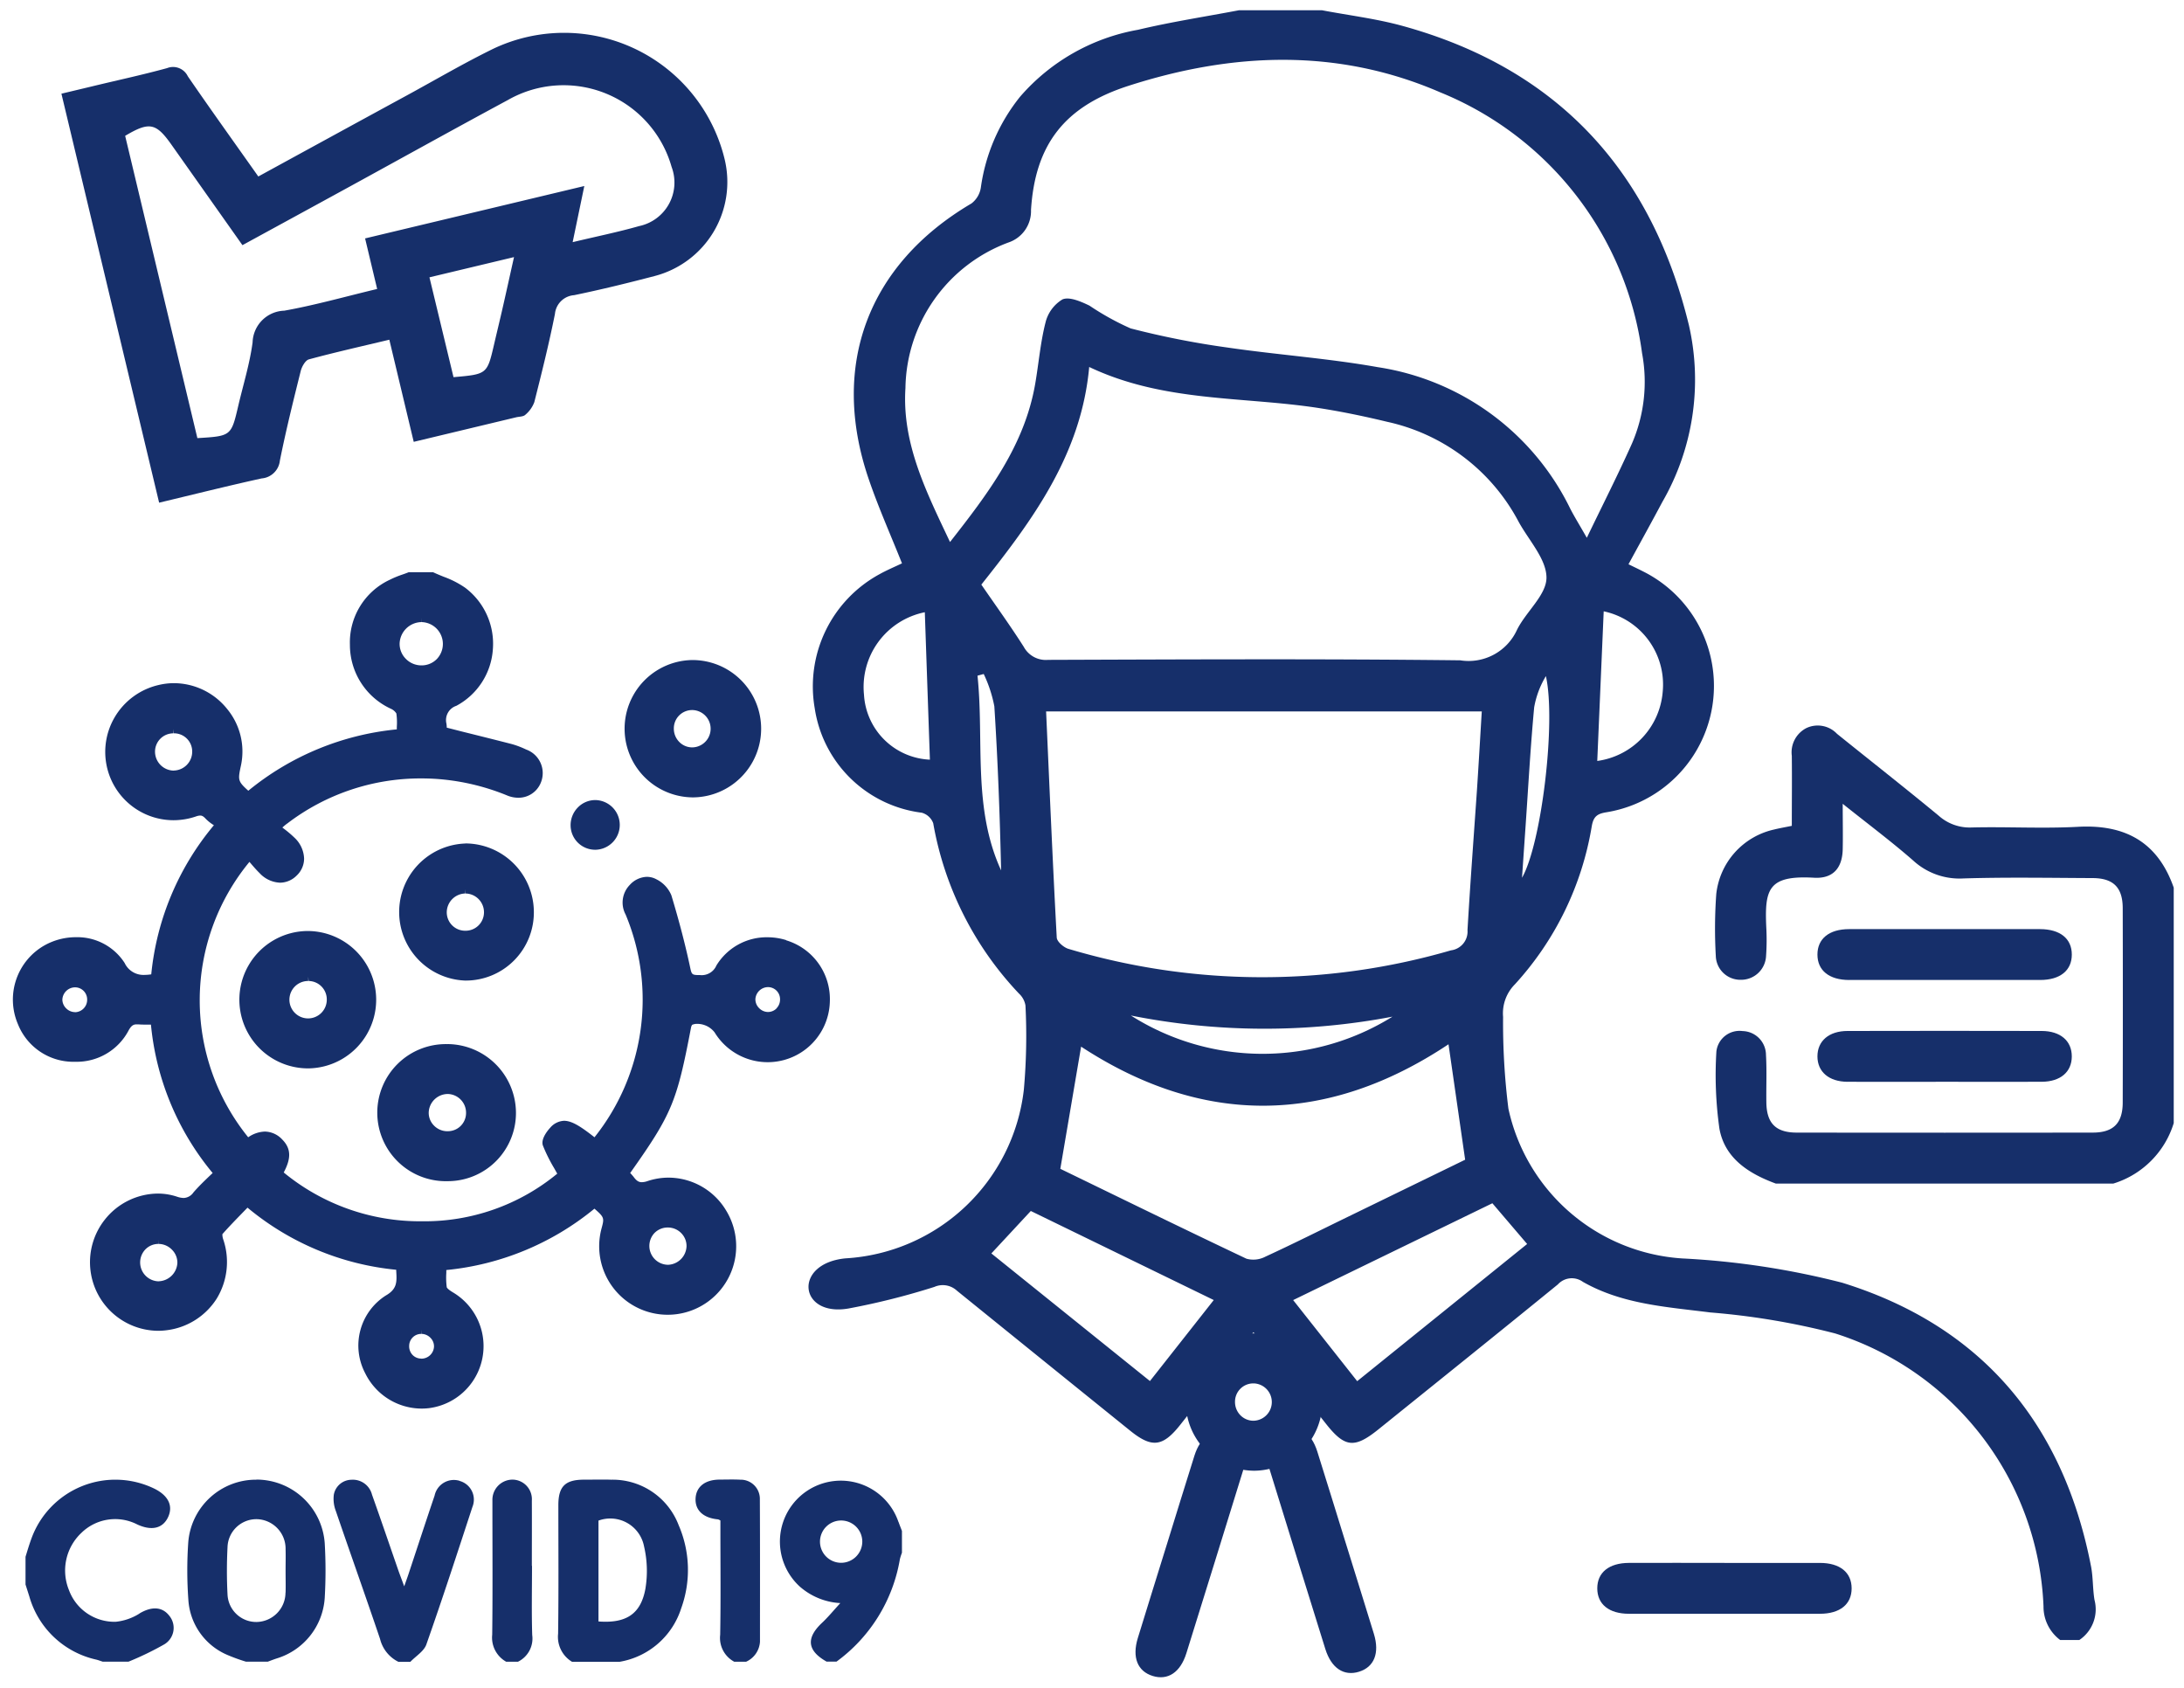 <svg xmlns="http://www.w3.org/2000/svg" width="106.78" height="82.518" viewBox="0 0 106.78 82.518">
  <g id="Group_2198" data-name="Group 2198" transform="translate(-862.386 -1690.002)">
    <path id="Path_44505" data-name="Path 44505" d="M212.672,0c1.317.251,2.658.412,3.946.767,7.568,2.086,12.161,7.076,14,14.63a11.968,11.968,0,0,1-1.3,8.644c-.532,1-1.084,1.995-1.654,3.043.255.125.505.243.751.369a6.256,6.256,0,0,1-1.82,11.754c-.451.071-.646.2-.728.693a15.088,15.088,0,0,1-3.755,7.718,2.009,2.009,0,0,0-.579,1.593,33.579,33.579,0,0,0,.26,4.487,9.311,9.311,0,0,0,8.5,7.322,39.338,39.338,0,0,1,7.813,1.185c6.814,2.11,10.823,6.888,12.176,13.886.1.532.077,1.087.166,1.623a1.807,1.807,0,0,1-.743,1.96h-.934a2.029,2.029,0,0,1-.816-1.646,14.618,14.618,0,0,0-10.186-13.341,35.82,35.82,0,0,0-6.11-1.027c-2.136-.271-4.3-.4-6.222-1.494a.923.923,0,0,0-1.226.124c-2.914,2.375-5.846,4.728-8.773,7.086-1.172.944-1.645.892-2.563-.271-1.167-1.477-2.337-2.952-3.547-4.48l-3.577,4.525c-.857,1.084-1.391,1.147-2.453.289q-4.237-3.418-8.469-6.843a1.016,1.016,0,0,0-1.1-.185,35.045,35.045,0,0,1-4.2,1.056c-2.42.421-2.73-2.19-.16-2.45a9.327,9.327,0,0,0,8.733-8.248,29.531,29.531,0,0,0,.079-4.113,1.019,1.019,0,0,0-.316-.583,16.145,16.145,0,0,1-4.194-8.328.833.833,0,0,0-.562-.515,6.049,6.049,0,0,1-5.232-5.109,6.242,6.242,0,0,1,3.167-6.55c.359-.2.739-.359,1.1-.531-.554-1.391-1.155-2.735-1.628-4.122-1.9-5.558-.03-10.495,5.022-13.47A1.2,1.2,0,0,0,196,8.664a9.083,9.083,0,0,1,1.917-4.435A9.9,9.9,0,0,1,203.686.955c1.63-.388,3.292-.642,4.94-.955Zm12.956,25.787c.785-1.628,1.53-3.094,2.2-4.592a7.594,7.594,0,0,0,.5-4.425,16.041,16.041,0,0,0-9.854-12.75c-5-2.173-10.143-1.973-15.266-.321-3.1,1-4.554,2.849-4.756,6.067a1.616,1.616,0,0,1-1.1,1.587,7.711,7.711,0,0,0-5.039,7.117c-.175,2.714,1.018,5.069,2.179,7.527,1.885-2.4,3.646-4.731,4.165-7.731.172-.994.253-2.009.5-2.983a1.826,1.826,0,0,1,.834-1.147c.34-.144.909.108,1.319.305a13.031,13.031,0,0,0,2.011,1.113,41.546,41.546,0,0,0,4.706.931c2.457.36,4.945.53,7.387.965a12.563,12.563,0,0,1,9.4,6.912c.211.41.455.8.81,1.424m-29.6,2.294c.707,1.028,1.421,2.015,2.074,3.041a1.225,1.225,0,0,0,1.188.637c6.716-.022,13.433-.056,20.148.022a2.6,2.6,0,0,0,2.778-1.488c.439-.889,1.439-1.7,1.442-2.55,0-.91-.864-1.826-1.361-2.734a9.577,9.577,0,0,0-6.415-4.885c-1.106-.267-2.224-.5-3.347-.674-3.72-.577-7.588-.277-11.234-2.009-.388,4.28-2.768,7.485-5.273,10.639m3.166,6.2c.166,3.715.322,7.386.52,11.055.011.2.34.483.573.552a33.069,33.069,0,0,0,18.7.073.926.926,0,0,0,.81-.993c.132-2.251.3-4.5.456-6.75.087-1.305.161-2.612.242-3.937Zm19.675,16.271c-5.955,3.963-12.018,4.008-17.964.116l-1.016,5.973c2.951,1.432,6.016,2.933,9.1,4.394a1.269,1.269,0,0,0,.927-.1c1.363-.628,2.7-1.3,4.054-1.958l5.712-2.781-.814-5.646M214.4,67.02l8.309-6.706-1.7-1.992-9.74,4.734L214.4,67.02m-17.887-6.245,7.754,6.239,3.12-3.96L198.442,58.7l-1.925,2.072M193.26,29.43a3.727,3.727,0,0,0-2.974,4.031,3.376,3.376,0,0,0,3.223,3.176c-.083-2.4-.166-4.8-.249-7.207m33.192-.045c-.107,2.482-.211,4.889-.315,7.315a3.715,3.715,0,0,0,3.2-3.382,3.659,3.659,0,0,0-2.88-3.932M216.126,49.2a33.414,33.414,0,0,1-12.791-.056,12.008,12.008,0,0,0,12.791.056M196.136,32.45l-.3.081c.332,3.178-.251,6.457,1.154,9.519-.061-2.678-.16-5.353-.331-8.023a6.516,6.516,0,0,0-.519-1.578m26.317,9.963c.952-1.655,1.672-7.611,1.169-9.86a4.427,4.427,0,0,0-.573,1.524c-.181,1.935-.287,3.877-.421,5.816-.054.786-.109,1.573-.174,2.52" transform="translate(714.342 1690.502)" fill="#162f6a" stroke="rgba(0,0,0,0)" stroke-width="1"/>
    <path id="Path_44506" data-name="Path 44506" d="M131.105,346.194c-.435-.01-.87,0-1.3,0-.924,0-1.256.329-1.257,1.247,0,2.094.017,4.189-.012,6.283a1.422,1.422,0,0,0,.682,1.374h2.323a3.83,3.83,0,0,0,3.015-2.621,5.5,5.5,0,0,0-.125-4.056,3.454,3.454,0,0,0-3.321-2.225m1.7,5.3c-.221,1.266-.942,1.731-2.3,1.63v-4.931a1.68,1.68,0,0,1,2.228,1.261,5.288,5.288,0,0,1,.071,2.04" transform="translate(761.137 1416.143)" fill="#162f6a" stroke="rgba(0,0,0,0)" stroke-width="1"/>
    <path id="Path_44507" data-name="Path 44507" d="M44.548,346.229a3.321,3.321,0,0,0-3.328,3.068,19.929,19.929,0,0,0,.005,2.8,3.136,3.136,0,0,0,1.871,2.683,8.7,8.7,0,0,0,.947.346h1.065c.148-.054.295-.113.445-.161A3.317,3.317,0,0,0,47.893,352a23.024,23.024,0,0,0,0-2.66,3.349,3.349,0,0,0-3.344-3.116m1.425,5.525a1.439,1.439,0,0,1-1.4,1.436,1.406,1.406,0,0,1-1.434-1.343c-.04-.771-.039-1.546,0-2.317a1.413,1.413,0,0,1,1.463-1.365,1.444,1.444,0,0,1,1.376,1.463c.01.354,0,.708,0,1.063s.01.709,0,1.063" transform="translate(830.37 1416.109)" fill="#162f6a" stroke="rgba(0,0,0,0)" stroke-width="1"/>
    <path id="Path_44508" data-name="Path 44508" d="M186.616,348.536A2.977,2.977,0,1,0,181.8,351.7a3.266,3.266,0,0,0,1.973.8c-.338.368-.6.689-.9.97-.786.742-.718,1.357.229,1.891h.484a7.805,7.805,0,0,0,3.1-5.012,2.87,2.87,0,0,1,.1-.311v-1.065c-.056-.148-.116-.294-.168-.443m-2.822,2a1.034,1.034,0,1,1,1.051-1.028,1.038,1.038,0,0,1-1.051,1.028" transform="translate(719.698 1415.871)" fill="#162f6a" stroke="rgba(0,0,0,0)" stroke-width="1"/>
    <path id="Path_44509" data-name="Path 44509" d="M8.635,352.755a2.68,2.68,0,0,1-1.156.4,2.37,2.37,0,0,1-2.288-1.547,2.528,2.528,0,0,1,.608-2.8,2.362,2.362,0,0,1,2.73-.411c.712.328,1.259.193,1.515-.372.246-.544,0-1.044-.683-1.38a4.365,4.365,0,0,0-6,2.427c-.111.3-.2.6-.294.906v1.355q.093.292.186.584a4.392,4.392,0,0,0,3.277,3.089c.106.027.208.067.311.1H8.1a14.756,14.756,0,0,0,1.715-.827.935.935,0,0,0,.279-1.421c-.354-.455-.88-.455-1.461-.106" transform="translate(860.567 1416.129)" fill="#162f6a" stroke="rgba(0,0,0,0)" stroke-width="1"/>
    <path id="Path_44510" data-name="Path 44510" d="M81.8,346.273a.963.963,0,0,0-1.225.723c-.434,1.279-.853,2.564-1.279,3.846-.053.159-.111.317-.206.588-.122-.331-.2-.535-.275-.743-.432-1.246-.857-2.495-1.3-3.738a.967.967,0,0,0-1.015-.728.885.885,0,0,0-.852.731,1.655,1.655,0,0,0,.1.8c.713,2.085,1.454,4.161,2.16,6.248a1.7,1.7,0,0,0,.9,1.122h.581c.268-.281.666-.516.783-.849.786-2.23,1.517-4.478,2.253-6.725a.946.946,0,0,0-.626-1.27" transform="translate(803.059 1416.121)" fill="#162f6a" stroke="rgba(0,0,0,0)" stroke-width="1"/>
    <path id="Path_44511" data-name="Path 44511" d="M163.144,346.191c-.338-.018-.677-.007-1.015-.005-.719,0-1.158.348-1.184.926s.381.952,1.1,1.018a.482.482,0,0,1,.114.056v.509c0,1.692.02,3.385-.011,5.077a1.318,1.318,0,0,0,.687,1.317h.581a1.149,1.149,0,0,0,.678-.975c0-2.321.006-4.642-.006-6.963a.936.936,0,0,0-.947-.961" transform="translate(735.449 1416.148)" fill="#162f6a" stroke="rgba(0,0,0,0)" stroke-width="1"/>
    <path id="Path_44512" data-name="Path 44512" d="M114.933,350.432c0-1.063.006-2.125,0-3.188a.958.958,0,0,0-.928-1.028.986.986,0,0,0-1,1.012c0,.1,0,.193,0,.29,0,2.093.016,4.186-.01,6.278a1.35,1.35,0,0,0,.681,1.321h.581a1.261,1.261,0,0,0,.694-1.305c-.035-1.126-.01-2.254-.01-3.38" transform="translate(773.456 1416.119)" fill="#162f6a" stroke="rgba(0,0,0,0)" stroke-width="1"/>
    <path id="Path_44513" data-name="Path 44513" d="M418.936,173.456c-1.732.094-3.475-.01-5.211.033a2.269,2.269,0,0,1-1.609-.578c-1.639-1.353-3.312-2.666-4.968-4a1.3,1.3,0,0,0-1.5-.281,1.332,1.332,0,0,0-.711,1.356c.013,1.137,0,2.275,0,3.423-.325.067-.6.114-.87.181a3.637,3.637,0,0,0-2.823,3.148,23.52,23.52,0,0,0-.023,3.031,1.2,1.2,0,0,0,1.223,1.166,1.22,1.22,0,0,0,1.234-1.158,11.059,11.059,0,0,0,.011-1.4c-.084-1.869.085-2.561,2.337-2.431.917.053,1.377-.463,1.4-1.384.015-.688,0-1.376,0-2.23,1.241.991,2.377,1.84,3.442,2.77a3.347,3.347,0,0,0,2.465.878c2.1-.064,4.2-.026,6.3-.017,1.021,0,1.48.455,1.483,1.468q.012,4.746,0,9.491c0,1.023-.453,1.482-1.467,1.483q-7.235.01-14.47,0c-1.022,0-1.471-.454-1.486-1.466-.012-.778.026-1.558-.019-2.333a1.172,1.172,0,0,0-1.142-1.164,1.138,1.138,0,0,0-1.282.993,18.759,18.759,0,0,0,.149,3.787c.267,1.449,1.44,2.192,2.759,2.676h16.495a4.455,4.455,0,0,0,2.957-2.957V176.431c-.777-2.221-2.365-3.1-4.677-2.975" transform="translate(545.054 1556.965)" fill="#162f6a" stroke="rgba(0,0,0,0)" stroke-width="1"/>
    <path id="Path_44514" data-name="Path 44514" d="M426.781,242.966c1.582.009,3.163,0,4.745,0s3.164.006,4.745,0c.921-.005,1.472-.482,1.473-1.24s-.554-1.242-1.471-1.244q-4.746-.011-9.491,0c-.913,0-1.474.489-1.474,1.242s.558,1.237,1.472,1.243" transform="translate(525.936 1499.92)" fill="#162f6a" stroke="rgba(0,0,0,0)" stroke-width="1"/>
    <path id="Path_44515" data-name="Path 44515" d="M426.862,218.971q4.668.006,9.335,0c.982,0,1.549-.466,1.549-1.243s-.569-1.24-1.551-1.243c-1.556-.006-3.112,0-4.668,0s-3.112,0-4.668,0c-.979,0-1.551.47-1.55,1.245s.57,1.24,1.552,1.242" transform="translate(525.935 1518.938)" fill="#162f6a" stroke="rgba(0,0,0,0)" stroke-width="1"/>
    <path id="Path_44516" data-name="Path 44516" d="M379.642,365.831c1.556,0,3.112,0,4.668,0,.982,0,1.55.467,1.551,1.243s-.567,1.242-1.549,1.243q-4.668.006-9.335,0c-.982,0-1.551-.466-1.552-1.242s.571-1.241,1.55-1.245c1.556-.006,3.112,0,4.668,0" transform="translate(567.055 1400.576)" fill="#162f6a" stroke="rgba(0,0,0,0)" stroke-width="1"/>
    <path id="Path_44517" data-name="Path 44517" d="M299.34,339.562c.461,1.486.926,2.971,1.382,4.458.287.938.014,1.619-.728,1.849s-1.354-.173-1.647-1.111q-1.39-4.456-2.767-8.916c-.29-.938-.015-1.619.726-1.85s1.355.178,1.648,1.111c.467,1.484.924,2.971,1.385,4.457" transform="translate(628.837 1425.857)" fill="#162f6a" stroke="rgba(0,0,0,0)" stroke-width="1"/>
    <path id="Path_44518" data-name="Path 44518" d="M266.1,340.562c-.461,1.486-.926,2.971-1.382,4.458-.287.938-.014,1.619.728,1.849s1.354-.173,1.647-1.111q1.39-4.456,2.767-8.916c.29-.938.015-1.619-.726-1.85s-1.355.178-1.648,1.111c-.467,1.484-.924,2.971-1.385,4.457" transform="translate(653.297 1425.064)" fill="#162f6a" stroke="rgba(0,0,0,0)" stroke-width="1"/>
    <path id="Path_44519" data-name="Path 44519" d="M37.829,150.388a3.092,3.092,0,0,0-.924-.141,2.875,2.875,0,0,0-2.494,1.382.781.781,0,0,1-.8.467l-.1,0c-.271-.011-.309-.03-.372-.327-.235-1.114-.539-2.282-.928-3.572a1.527,1.527,0,0,0-.733-.784.979.979,0,0,0-.465-.12,1.178,1.178,0,0,0-.84.4,1.234,1.234,0,0,0-.2,1.441,10.793,10.793,0,0,1-1.521,10.891c-.679-.535-1.11-.806-1.49-.806a.944.944,0,0,0-.682.347c-.02.021-.481.51-.349.866a7.755,7.755,0,0,0,.547,1.1q.076.135.153.272a10.193,10.193,0,0,1-6.625,2.327,10.474,10.474,0,0,1-6.748-2.385c.321-.609.412-1.122-.069-1.608a1.185,1.185,0,0,0-.852-.392,1.508,1.508,0,0,0-.816.279,10.638,10.638,0,0,1,.061-13.463l.043.05c.144.168.292.342.454.5a1.44,1.44,0,0,0,1,.467,1.156,1.156,0,0,0,.811-.348,1.142,1.142,0,0,0,.364-.825,1.466,1.466,0,0,0-.474-1.03,5.547,5.547,0,0,0-.518-.439l-.071-.055v0c.083-.073.162-.143.245-.2a10.728,10.728,0,0,1,6.547-2.2q.275,0,.554.013a11.144,11.144,0,0,1,3.659.826,1.42,1.42,0,0,0,.528.105,1.172,1.172,0,0,0,1.1-.727,1.225,1.225,0,0,0-.714-1.63,4.368,4.368,0,0,0-.693-.264c-.813-.209-1.627-.412-2.457-.618L21.229,140c0-.059-.006-.125-.015-.193a.734.734,0,0,1,.483-.874,3.389,3.389,0,0,0,1.785-2.751,3.426,3.426,0,0,0-1.356-3.024,4.6,4.6,0,0,0-1.048-.535c-.159-.065-.318-.129-.472-.2l-.042-.02h-1.2l-.037.015c-.091.036-.183.069-.275.1a4.868,4.868,0,0,0-.624.26,3.376,3.376,0,0,0-1.934,3.167,3.436,3.436,0,0,0,2,3.13.607.607,0,0,1,.271.231,3.189,3.189,0,0,1,.022.66c0,.039,0,.079,0,.118a13.5,13.5,0,0,0-7.261,3c-.522-.471-.511-.524-.356-1.25a3.267,3.267,0,0,0-.674-2.742,3.351,3.351,0,0,0-2.6-1.267,3.257,3.257,0,0,0-.768.093,3.37,3.37,0,0,0-2.139,1.58,3.34,3.34,0,0,0,2.877,5.027,3.418,3.418,0,0,0,1.107-.186.65.65,0,0,1,.2-.042c.079,0,.151.027.271.158a2.068,2.068,0,0,0,.4.315,13.4,13.4,0,0,0-3.063,7.29,2.5,2.5,0,0,1-.35.028,1.014,1.014,0,0,1-.951-.583,2.749,2.749,0,0,0-2.38-1.261,3.138,3.138,0,0,0-1.539.4,3.046,3.046,0,0,0-1.3,3.847A2.919,2.919,0,0,0,2.9,156.334q.092,0,.182,0a2.866,2.866,0,0,0,2.6-1.547c.135-.238.238-.282.392-.282.024,0,.05,0,.076,0,.091.008.189.012.308.012.077,0,.156,0,.237,0l.071,0a13.334,13.334,0,0,0,3.017,7.255l-.211.2c-.259.25-.5.485-.728.748a.608.608,0,0,1-.477.272,1.1,1.1,0,0,1-.337-.066,2.981,2.981,0,0,0-.935-.149,3.341,3.341,0,0,0-2.594,1.287,3.352,3.352,0,0,0,2.616,5.421,3.2,3.2,0,0,0,.443-.031,3.381,3.381,0,0,0,2.418-1.537,3.433,3.433,0,0,0,.325-2.892.728.728,0,0,1-.044-.264c.322-.366.671-.723,1.008-1.07l.22-.226a13.368,13.368,0,0,0,7.271,3.037l0,.053c.032.53.053.881-.5,1.2a2.9,2.9,0,0,0-1.019,3.8A3.083,3.083,0,0,0,20,173.288a3.121,3.121,0,0,0,.365-.022,3.056,3.056,0,0,0,1.154-5.666c-.266-.161-.29-.24-.29-.243a3.581,3.581,0,0,1-.022-.7q0-.071,0-.142a13.457,13.457,0,0,0,7.242-3c.493.427.482.465.348.965a3.349,3.349,0,1,0,6.09-.876,3.294,3.294,0,0,0-2.815-1.606,3.208,3.208,0,0,0-1.021.167.918.918,0,0,1-.285.056c-.123,0-.235-.04-.383-.236a2.457,2.457,0,0,0-.186-.214c2.046-2.891,2.28-3.475,2.977-7.12a.371.371,0,0,1,.052-.123.6.6,0,0,1,.251-.048,1.073,1.073,0,0,1,.848.418,3.04,3.04,0,0,0,5.634-1.512,3,3,0,0,0-2.139-2.991M19.985,134.84l.005-.207v.207a1.068,1.068,0,0,1,.752,1.807,1.042,1.042,0,0,1-.751.309,1.066,1.066,0,0,1-.767-.324,1.032,1.032,0,0,1-.3-.746,1.087,1.087,0,0,1,1.062-1.046M7.873,142.1a.928.928,0,0,1-.907-.9.894.894,0,0,1,.889-.922l.017-.208v.207a.888.888,0,0,1,.911.884.922.922,0,0,1-.91.936M3.048,153.907a.617.617,0,0,1-.429-.187.609.609,0,0,1-.184-.425.627.627,0,0,1,.615-.6h.018a.592.592,0,0,1,.579.607.606.606,0,0,1-.6.609m4.1,13.155H7.118A.923.923,0,0,1,6.5,165.5a.892.892,0,0,1,.638-.262v-.207l.006.207a.926.926,0,0,1,.651.284.894.894,0,0,1,.263.642.946.946,0,0,1-.916.9m12.841,3.78a.59.59,0,0,1-.427-.179.613.613,0,0,1-.165-.451.588.588,0,0,1,.6-.577v-.207l.009.207a.62.62,0,0,1,.44.2.588.588,0,0,1,.165.431.619.619,0,0,1-.618.58M31.39,164.7a.9.9,0,0,1,.649-.264v0a.91.91,0,0,1,.652.273.892.892,0,0,1,.261.642.94.94,0,0,1-.894.907h-.024a.922.922,0,0,1-.644-1.559m5.964-10.975a.589.589,0,0,1-.428.176h0a.619.619,0,0,1-.436-.2.6.6,0,0,1-.171-.433.625.625,0,0,1,.612-.583v-.207l0,.207a.59.59,0,0,1,.593.592.616.616,0,0,1-.175.447" transform="translate(863 1585.574)" fill="#162f6a" stroke="rgba(0,0,0,0)" stroke-width="1"/>
    <path id="Path_44520" data-name="Path 44520" d="M93.909,196.336a3.352,3.352,0,0,0,0,6.7h.02a3.33,3.33,0,0,0,3.329-3.377,3.362,3.362,0,0,0-3.348-3.327M93.9,200.6h0a.9.9,0,0,1-.9-.915.927.927,0,0,1,.907-.906v-.207l.013.208a.917.917,0,0,1,.9.927.9.9,0,0,1-.919.893" transform="translate(791.229 1534.902)" fill="#162f6a" stroke="rgba(0,0,0,0)" stroke-width="1"/>
    <path id="Path_44521" data-name="Path 44521" d="M56.86,216.945a3.358,3.358,0,0,0,.011,6.716h.008a3.358,3.358,0,0,0,.03-6.715Zm.921,3.373a.915.915,0,0,1-.92.9h0a.914.914,0,0,1,.015-1.829v-.207l.016.207a.9.9,0,0,1,.889.929" transform="translate(820.582 1518.57)" fill="#162f6a" stroke="rgba(0,0,0,0)" stroke-width="1"/>
    <path id="Path_44522" data-name="Path 44522" d="M89.656,243.6a3.351,3.351,0,1,0,0,6.7h.022a3.335,3.335,0,0,0,3.325-3.384,3.371,3.371,0,0,0-3.349-3.318m0,4.26h-.022a.912.912,0,0,1-.647-.287.882.882,0,0,1-.247-.638.938.938,0,0,1,.917-.895h.022a.916.916,0,0,1,.886.939.889.889,0,0,1-.91.88" transform="translate(794.609 1497.445)" fill="#162f6a" stroke="rgba(0,0,0,0)" stroke-width="1"/>
    <path id="Path_44523" data-name="Path 44523" d="M147.414,159.823h.013a3.357,3.357,0,0,0,.006-6.714h-.023a3.357,3.357,0,0,0,0,6.713m.007-4.268h.028a.913.913,0,0,1-.028,1.825h0a.89.89,0,0,1-.635-.268.924.924,0,0,1-.264-.664.894.894,0,0,1,.9-.893" transform="translate(748.813 1569.16)" fill="#162f6a" stroke="rgba(0,0,0,0)" stroke-width="1"/>
    <path id="Path_44524" data-name="Path 44524" d="M132.71,188.529h.025a1.215,1.215,0,0,0-.027-2.429,1.189,1.189,0,0,0-.859.368,1.236,1.236,0,0,0-.348.893,1.2,1.2,0,0,0,1.209,1.168" transform="translate(758.783 1543.014)" fill="#162f6a" stroke="rgba(0,0,0,0)" stroke-width="1"/>
    <path id="Path_44525" data-name="Path 44525" d="M21.148,12.287c2.483-1.357,4.888-2.672,7.3-3.984,1.386-.755,2.75-1.555,4.166-2.249a8.077,8.077,0,0,1,11.329,5.392,4.75,4.75,0,0,1-3.427,5.711c-1.3.34-2.614.663-3.934.935a1.017,1.017,0,0,0-.936.919c-.289,1.446-.646,2.879-1.008,4.309a1.479,1.479,0,0,1-.443.622c-.1.093-.293.084-.444.12l-5.009,1.2-1.193-4.993c-1.377.329-2.661.617-3.931.961-.174.047-.344.35-.4.564-.363,1.457-.726,2.916-1.02,4.387a.976.976,0,0,1-.893.869c-1.663.366-3.316.781-5.011,1.186L11.517,8.242l1.466-.35c1.235-.3,2.478-.565,3.7-.9a.8.8,0,0,1,1.014.4c1.112,1.619,2.258,3.215,3.448,4.9m-.779,3.353-3.476-4.919c-.75-1.061-1.08-1.124-2.257-.423l3.531,14.777c1.652-.1,1.654-.1,2-1.582.242-1.034.562-2.057.7-3.1a1.6,1.6,0,0,1,1.547-1.548c1.5-.267,2.967-.685,4.543-1.061l-.59-2.472,10.718-2.561-.57,2.744c1.184-.283,2.227-.494,3.247-.785a2.174,2.174,0,0,0,1.591-2.893,5.489,5.489,0,0,0-8-3.273c-2.6,1.4-5.177,2.833-7.766,4.25-1.721.942-3.445,1.881-5.224,2.852m9.151,1.569L30.687,22.1c1.645-.144,1.644-.145,1.983-1.6.146-.629.3-1.256.442-1.885.175-.769.344-1.539.533-2.384l-4.125.986" transform="translate(853.872 1686.34)" fill="#162f6a" stroke="rgba(0,0,0,0)" stroke-width="1"/>
    <path id="Path_44526" data-name="Path 44526" d="M279.646,318.472h.013a3.357,3.357,0,0,0,.006-6.714h-.023a3.357,3.357,0,0,0,0,6.713m.007-4.268h.028a.913.913,0,0,1-.028,1.825h0a.89.89,0,0,1-.635-.268.924.924,0,0,1-.264-.664.894.894,0,0,1,.9-.893" transform="translate(644.018 1443.428)" fill="#162f6a" stroke="rgba(0,0,0,0)" stroke-width="1"/>
  </g>
</svg>

